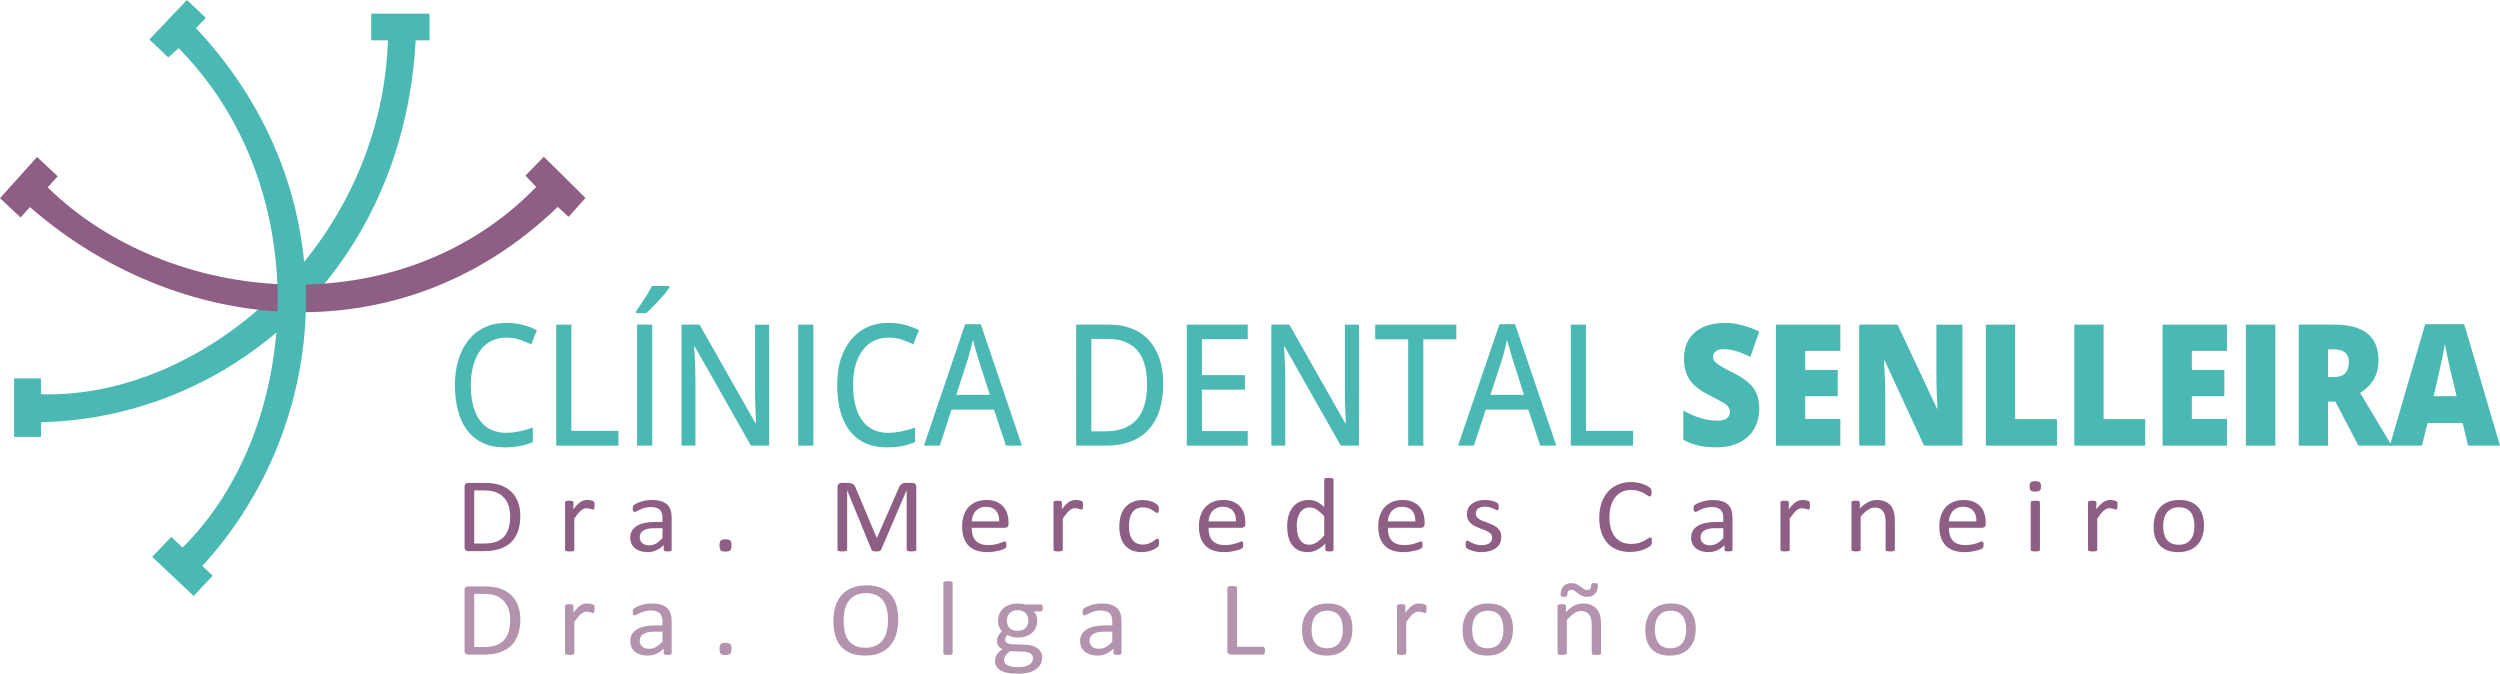 <?xml version="1.0" encoding="utf-8"?>
<!-- Generator: Adobe Illustrator 14.0.0, SVG Export Plug-In . SVG Version: 6.00 Build 43363)  -->
<!DOCTYPE svg PUBLIC "-//W3C//DTD SVG 1.1//EN" "http://www.w3.org/Graphics/SVG/1.1/DTD/svg11.dtd">
<svg version="1.1" id="Capa_1" xmlns="http://www.w3.org/2000/svg" xmlns:xlink="http://www.w3.org/1999/xlink" x="0px" y="0px"
	 width="277.859px" height="74.892px" viewBox="0 0 277.859 74.892" enable-background="new 0 0 277.859 74.892"
	 xml:space="preserve">
<path fill="#4AB8B3" d="M41.26,4.483V1.517h6.481v2.966h-1.542C44.779,30.44,25.208,46.491,4.554,46.923v1.641H1.567v-6.508h2.987
	v1.76c17.933,0.555,37.79-16.413,38.563-39.333H41.26z"/>
<path fill="#8E5E85" d="M58.396,19.522l2.049-2.098l4.628,4.579l-1.88,2.097l-1.205-1.107C44.442,39.935,19.571,37.212,3.325,23.015
	l-1.037,1.157l-2.289-2.145l4.12-4.579l2.29,2.145l-1.107,1.229C18.798,34.079,44.49,36.368,59.6,20.775L58.396,19.522z"/>
<path fill="#4AB8B3" d="M18.701,6.386l-2.099-2.001L20.774,0l2.097,1.976l-1.084,1.157c17.256,18.365,15.087,44.105,0.699,59.771
	l1.155,1.084L21.52,66.23l-4.604-4.34l2.12-2.217l1.253,1.182c13.159-12.99,15.16-39.67-0.434-55.504L18.701,6.386z"/>
<path fill="#4AB8B3" d="M56.298,37.525c-0.626,0-1.182,0.121-1.662,0.361c-0.507,0.24-0.916,0.578-1.254,1.061
	c-0.337,0.459-0.604,1.014-0.771,1.664c-0.191,0.65-0.289,1.373-0.289,2.191c0,1.086,0.146,2.023,0.435,2.818
	c0.29,0.797,0.725,1.396,1.302,1.834c0.604,0.434,1.325,0.648,2.218,0.648c0.53,0,1.037-0.072,1.495-0.17
	c0.481-0.096,0.964-0.238,1.445-0.408v1.613c-0.458,0.193-0.939,0.338-1.423,0.436c-0.507,0.098-1.061,0.146-1.735,0.146
	c-1.229,0-2.239-0.289-3.061-0.867c-0.819-0.555-1.423-1.375-1.832-2.387c-0.386-1.037-0.603-2.268-0.603-3.664
	c0-1.014,0.119-1.951,0.385-2.795c0.242-0.846,0.627-1.566,1.108-2.193c0.48-0.604,1.085-1.084,1.809-1.422
	c0.698-0.338,1.519-0.506,2.458-0.506c0.604,0,1.183,0.07,1.759,0.217c0.579,0.145,1.109,0.338,1.592,0.604l-0.627,1.566
	c-0.409-0.193-0.844-0.363-1.302-0.529C57.286,37.597,56.805,37.525,56.298,37.525z"/>
<polygon fill="#4AB8B3" points="61.819,49.529 61.819,36.079 63.504,36.079 63.504,47.888 68.736,47.888 68.736,49.529 "/>
<path fill="#4AB8B3" d="M70.808,36.079h1.688v13.449h-1.688V36.079z M74.399,31.79v0.168c-0.12,0.193-0.289,0.386-0.481,0.65
	c-0.217,0.24-0.435,0.507-0.675,0.771c-0.266,0.265-0.506,0.531-0.747,0.771c-0.24,0.266-0.481,0.459-0.675,0.65h-1.108v-0.24
	c0.17-0.219,0.361-0.508,0.578-0.844c0.218-0.313,0.436-0.65,0.65-0.99c0.217-0.36,0.386-0.675,0.506-0.938L74.399,31.79
	L74.399,31.79z"/>
<path fill="#4AB8B3" d="M85.486,49.529h-2.023l-6.244-11.016h-0.072c0.024,0.336,0.05,0.699,0.072,1.084
	c0.023,0.41,0.023,0.818,0.049,1.254c0,0.434,0.022,0.867,0.022,1.303v7.375h-1.541V36.079h2l6.219,10.967h0.048
	c0-0.266-0.022-0.604-0.022-0.988c-0.023-0.408-0.049-0.818-0.049-1.275c-0.022-0.436-0.022-0.869-0.022-1.254v-7.447h1.565
	L85.486,49.529L85.486,49.529z"/>
<polygon fill="#4AB8B3" points="88.714,36.079 90.402,36.079 90.402,49.529 88.714,49.529 "/>
<path fill="#4AB8B3" d="M98.788,37.525c-0.627,0-1.182,0.121-1.688,0.361c-0.481,0.24-0.894,0.578-1.229,1.061
	c-0.359,0.459-0.603,1.014-0.795,1.664c-0.169,0.65-0.266,1.373-0.266,2.191c0,1.086,0.146,2.023,0.435,2.818
	c0.289,0.797,0.724,1.396,1.303,1.834c0.577,0.434,1.324,0.648,2.192,0.648c0.528,0,1.036-0.072,1.519-0.17
	c0.481-0.096,0.964-0.238,1.445-0.408v1.613c-0.458,0.193-0.938,0.338-1.445,0.436c-0.48,0.098-1.062,0.146-1.711,0.146
	c-1.229,0-2.267-0.289-3.085-0.867c-0.796-0.555-1.423-1.375-1.809-2.387c-0.41-1.037-0.604-2.268-0.604-3.664
	c0-1.014,0.12-1.951,0.361-2.795c0.266-0.846,0.626-1.566,1.133-2.193c0.481-0.604,1.085-1.084,1.783-1.422
	c0.724-0.338,1.542-0.506,2.458-0.506c0.604,0,1.205,0.07,1.784,0.217c0.554,0.145,1.084,0.338,1.564,0.604l-0.626,1.566
	c-0.387-0.193-0.818-0.363-1.277-0.529C99.778,37.597,99.294,37.525,98.788,37.525z"/>
<path fill="#4AB8B3" d="M110.019,43.888l-1.275-3.953c-0.049-0.146-0.098-0.338-0.17-0.604c-0.097-0.289-0.168-0.555-0.24-0.844
	c-0.097-0.289-0.145-0.531-0.192-0.727c-0.071,0.242-0.12,0.508-0.191,0.797c-0.072,0.289-0.146,0.529-0.217,0.771
	c-0.073,0.266-0.121,0.457-0.17,0.604l-1.276,3.953h3.733L110.019,43.888L110.019,43.888z M111.803,49.529l-1.325-4.002h-4.725
	l-1.302,4.002h-1.76l4.578-13.498h1.735l4.579,13.498H111.803z"/>
<path fill="#4AB8B3" d="M127.491,42.732c0-1.158-0.168-2.1-0.506-2.846c-0.313-0.746-0.819-1.301-1.471-1.662
	c-0.649-0.387-1.445-0.555-2.36-0.555h-1.855v10.268h1.542c1.566,0,2.725-0.434,3.495-1.303
	C127.108,45.743,127.491,44.466,127.491,42.732z M129.277,42.683c0,1.518-0.267,2.771-0.747,3.783
	c-0.506,1.012-1.229,1.781-2.169,2.289c-0.966,0.529-2.098,0.771-3.447,0.771h-3.301V36.079h3.663c1.229,0,2.289,0.266,3.181,0.746
	c0.893,0.508,1.592,1.254,2.073,2.219C129.034,40.032,129.277,41.236,129.277,42.683z"/>
<polygon fill="#4AB8B3" points="138.675,49.529 131.904,49.529 131.904,36.079 138.675,36.079 138.675,37.695 133.589,37.695 
	133.589,41.695 138.363,41.695 138.363,43.308 133.589,43.308 133.589,47.911 138.675,47.911 "/>
<path fill="#4AB8B3" d="M151.039,49.529h-2.023l-6.242-11.016h-0.072c0.023,0.336,0.049,0.699,0.072,1.084
	c0.023,0.41,0.023,0.818,0.049,1.254c0.025,0.434,0.023,0.867,0.023,1.303v7.375h-1.543V36.079h2l6.219,10.967h0.049
	c0-0.266-0.023-0.604-0.023-0.988c-0.021-0.408-0.049-0.818-0.049-1.275c-0.023-0.436-0.023-0.869-0.023-1.254v-7.447h1.566
	L151.039,49.529L151.039,49.529z"/>
<polygon fill="#4AB8B3" points="158.197,49.529 156.51,49.529 156.51,37.718 152.845,37.718 152.845,36.079 161.861,36.079 
	161.861,37.718 158.197,37.718 "/>
<path fill="#4AB8B3" d="M169.379,43.888l-1.254-3.953c-0.047-0.146-0.096-0.338-0.191-0.604c-0.072-0.289-0.146-0.555-0.24-0.844
	c-0.072-0.289-0.145-0.531-0.193-0.727c-0.047,0.242-0.119,0.508-0.191,0.797c-0.07,0.289-0.119,0.529-0.191,0.771
	c-0.072,0.266-0.121,0.457-0.17,0.604l-1.301,3.953h3.734v0.002H169.379z M171.187,49.529l-1.324-4.002h-4.727l-1.324,4.002h-1.76
	l4.604-13.498h1.734l4.58,13.498H171.187z"/>
<polygon fill="#4AB8B3" points="174.584,49.529 174.584,36.079 176.273,36.079 176.273,47.888 181.502,47.888 181.502,49.529 "/>
<path fill="#4AB8B3" d="M195.529,45.454c0,0.82-0.191,1.564-0.578,2.217c-0.359,0.65-0.916,1.158-1.639,1.521
	c-0.699,0.338-1.543,0.527-2.508,0.527c-0.795,0-1.471-0.07-2.023-0.189c-0.529-0.121-1.107-0.338-1.688-0.65v-3.256
	c0.627,0.361,1.254,0.652,1.93,0.846c0.674,0.191,1.301,0.289,1.854,0.289c0.48,0,0.844-0.098,1.061-0.266
	c0.219-0.193,0.338-0.436,0.338-0.725c0-0.191-0.049-0.361-0.145-0.48c-0.072-0.146-0.24-0.291-0.436-0.438
	c-0.191-0.117-0.723-0.406-1.592-0.863c-0.795-0.389-1.371-0.771-1.781-1.158c-0.387-0.361-0.676-0.795-0.867-1.275
	c-0.193-0.482-0.289-1.063-0.289-1.713c0-1.252,0.408-2.217,1.229-2.916c0.795-0.676,1.904-1.035,3.326-1.035
	c1.229,0,2.506,0.338,3.809,0.965l-0.988,2.818c-1.133-0.578-2.119-0.867-2.916-0.867c-0.434,0-0.746,0.07-0.939,0.24
	c-0.191,0.17-0.289,0.361-0.289,0.627s0.119,0.48,0.387,0.699c0.24,0.217,0.893,0.602,1.977,1.133
	c1.037,0.529,1.76,1.084,2.17,1.688C195.336,43.792,195.529,44.538,195.529,45.454z"/>
<polygon fill="#4AB8B3" points="204.543,49.529 197.385,49.529 197.385,36.079 204.543,36.079 204.543,38.995 200.638,38.995 
	200.638,41.116 204.254,41.116 204.254,44.032 200.638,44.032 200.638,46.564 204.543,46.564 "/>
<path fill="#4AB8B3" d="M218.111,49.529h-4.266l-4.387-9.475h-0.072c0.098,1.496,0.146,2.629,0.146,3.424v6.051h-2.895V36.079h4.268
	l4.387,9.352h0.049c-0.072-1.35-0.121-2.434-0.121-3.275v-6.074h2.893L218.111,49.529L218.111,49.529z"/>
<polygon fill="#4AB8B3" points="220.715,49.529 220.715,36.079 223.969,36.079 223.969,46.587 228.619,46.587 228.619,49.529 "/>
<polygon fill="#4AB8B3" points="230.547,49.529 230.547,36.079 233.801,36.079 233.801,46.587 238.427,46.587 238.427,49.529 "/>
<polygon fill="#4AB8B3" points="247.513,49.529 240.357,49.529 240.357,36.079 247.513,36.079 247.513,38.995 243.611,38.995 
	243.611,41.116 247.224,41.116 247.224,44.032 243.611,44.032 243.611,46.564 247.513,46.564 "/>
<polygon fill="#4AB8B3" points="249.611,36.079 252.888,36.079 252.888,49.529 249.611,49.529 "/>
<path fill="#4AB8B3" d="M258.746,41.911h0.625c1.135,0,1.688-0.553,1.688-1.688c0-0.916-0.555-1.396-1.662-1.396h-0.65V41.911
	L258.746,41.911z M258.746,44.634v4.896h-3.254V36.079h3.951c3.277,0,4.918,1.326,4.918,3.979c0,1.566-0.699,2.771-2.051,3.615
	l3.52,5.855h-3.711l-2.555-4.895H258.746L258.746,44.634z"/>
<path fill="#4AB8B3" d="M273.037,44.032l-0.529-2.217c-0.121-0.482-0.266-1.109-0.436-1.904c-0.168-0.771-0.289-1.324-0.338-1.664
	c-0.049,0.313-0.145,0.82-0.289,1.543c-0.145,0.725-0.48,2.121-0.963,4.242H273.037L273.037,44.032z M274.314,49.529l-0.602-2.51
	h-3.906l-0.625,2.51h-3.566l3.928-13.498h4.34l3.977,13.498H274.314z"/>
<g opacity="0.67">
	<path fill="#8E5E85" d="M57.829,68.851c0,0.656-0.089,1.229-0.268,1.72c-0.179,0.49-0.439,0.896-0.781,1.219
		c-0.343,0.322-0.763,0.563-1.261,0.724s-1.092,0.24-1.781,0.24h-1.706c-0.096,0-0.186-0.03-0.271-0.091s-0.127-0.167-0.127-0.319
		v-6.762c0-0.152,0.042-0.259,0.127-0.319s0.175-0.091,0.271-0.091h1.824c0.697,0,1.286,0.085,1.768,0.255
		c0.481,0.17,0.885,0.414,1.21,0.732c0.326,0.318,0.573,0.704,0.741,1.157C57.745,67.769,57.829,68.281,57.829,68.851z
		 M56.702,68.892c0-0.41-0.054-0.792-0.162-1.146s-0.277-0.659-0.507-0.917c-0.23-0.258-0.522-0.459-0.875-0.604
		c-0.353-0.145-0.807-0.217-1.363-0.217h-1.089v5.9h1.102c0.514,0,0.948-0.061,1.301-0.182c0.353-0.121,0.647-0.307,0.884-0.557
		c0.236-0.25,0.414-0.563,0.532-0.94S56.702,69.407,56.702,68.892z"/>
	<path fill="#8E5E85" d="M66.077,67.679c0,0.086-0.002,0.158-0.006,0.217c-0.004,0.059-0.012,0.104-0.025,0.138
		c-0.012,0.033-0.028,0.059-0.046,0.076c-0.019,0.018-0.045,0.026-0.078,0.026s-0.074-0.009-0.121-0.026
		c-0.048-0.018-0.102-0.035-0.162-0.053s-0.127-0.034-0.202-0.05s-0.156-0.023-0.243-0.023c-0.104,0-0.206,0.02-0.305,0.059
		s-0.205,0.104-0.314,0.193s-0.225,0.209-0.346,0.357c-0.12,0.148-0.253,0.33-0.398,0.545v3.469c0,0.031-0.008,0.058-0.025,0.079
		s-0.043,0.04-0.081,0.056c-0.038,0.016-0.089,0.027-0.156,0.035s-0.151,0.012-0.255,0.012c-0.1,0-0.183-0.004-0.249-0.012
		s-0.119-0.02-0.159-0.035s-0.066-0.034-0.081-0.056s-0.021-0.048-0.021-0.079v-5.273c0-0.031,0.006-0.058,0.019-0.079
		c0.012-0.021,0.037-0.041,0.075-0.059c0.037-0.018,0.085-0.029,0.143-0.035s0.135-0.009,0.23-0.009
		c0.091,0,0.167,0.003,0.227,0.009s0.107,0.018,0.14,0.035s0.057,0.037,0.072,0.059c0.014,0.021,0.021,0.048,0.021,0.079v0.768
		c0.154-0.211,0.298-0.383,0.433-0.516c0.135-0.133,0.262-0.237,0.383-0.313c0.12-0.076,0.24-0.129,0.358-0.158
		s0.237-0.044,0.358-0.044c0.054,0,0.115,0.003,0.184,0.009s0.14,0.017,0.215,0.032s0.142,0.033,0.202,0.053
		s0.103,0.039,0.128,0.059s0.041,0.038,0.05,0.056c0.008,0.018,0.015,0.04,0.021,0.067s0.01,0.067,0.013,0.12
		C66.076,67.518,66.077,67.589,66.077,67.679z"/>
	<path fill="#8E5E85" d="M74.65,72.613c0,0.047-0.017,0.082-0.05,0.105s-0.079,0.041-0.137,0.053
		c-0.059,0.012-0.144,0.018-0.255,0.018c-0.108,0-0.194-0.006-0.258-0.018c-0.064-0.012-0.111-0.029-0.14-0.053
		c-0.029-0.023-0.043-0.059-0.043-0.105v-0.527c-0.245,0.246-0.518,0.438-0.819,0.574s-0.62,0.205-0.956,0.205
		c-0.295,0-0.562-0.036-0.8-0.108c-0.239-0.072-0.442-0.177-0.61-0.313s-0.299-0.305-0.392-0.504s-0.14-0.426-0.14-0.68
		c0-0.297,0.064-0.555,0.193-0.773c0.129-0.219,0.313-0.4,0.554-0.545s0.535-0.253,0.884-0.325s0.741-0.108,1.177-0.108h0.772v-0.41
		c0-0.203-0.023-0.383-0.068-0.539c-0.046-0.156-0.12-0.286-0.221-0.39s-0.233-0.182-0.395-0.234
		c-0.162-0.053-0.361-0.079-0.598-0.079c-0.253,0-0.48,0.028-0.682,0.085c-0.202,0.057-0.378,0.119-0.529,0.188
		c-0.152,0.068-0.278,0.131-0.38,0.188S70.578,68.4,70.529,68.4c-0.033,0-0.063-0.008-0.087-0.023s-0.046-0.039-0.065-0.07
		c-0.019-0.031-0.032-0.071-0.041-0.12s-0.012-0.103-0.012-0.161c0-0.098,0.007-0.175,0.022-0.231
		c0.014-0.057,0.05-0.11,0.105-0.161c0.056-0.051,0.153-0.11,0.29-0.179c0.137-0.068,0.295-0.131,0.473-0.188
		c0.179-0.057,0.374-0.104,0.585-0.141c0.211-0.037,0.425-0.056,0.641-0.056c0.402,0,0.745,0.043,1.027,0.129
		c0.282,0.086,0.51,0.212,0.685,0.378s0.301,0.372,0.38,0.618c0.079,0.246,0.118,0.533,0.118,0.861V72.613z M73.629,70.204h-0.878
		c-0.282,0-0.527,0.022-0.734,0.067s-0.38,0.111-0.517,0.199c-0.137,0.088-0.238,0.193-0.302,0.316s-0.096,0.265-0.096,0.425
		c0,0.273,0.092,0.491,0.277,0.653s0.443,0.243,0.775,0.243c0.27,0,0.52-0.064,0.75-0.193s0.472-0.326,0.725-0.592V70.204z"/>
	<path fill="#8E5E85" d="M81.304,72.115c0,0.277-0.049,0.462-0.146,0.554c-0.098,0.092-0.275,0.138-0.532,0.138
		c-0.249,0-0.421-0.045-0.517-0.135c-0.095-0.09-0.143-0.27-0.143-0.539c0-0.277,0.049-0.462,0.146-0.554
		c0.097-0.092,0.275-0.138,0.532-0.138c0.249,0,0.421,0.045,0.517,0.135C81.257,71.665,81.304,71.845,81.304,72.115z"/>
	<path fill="#8E5E85" d="M99.831,68.874c0,0.613-0.077,1.166-0.23,1.658c-0.154,0.492-0.383,0.911-0.688,1.257
		s-0.688,0.611-1.148,0.797c-0.461,0.186-0.999,0.278-1.612,0.278c-0.606,0-1.13-0.085-1.572-0.255
		c-0.442-0.17-0.807-0.417-1.096-0.741s-0.503-0.727-0.644-1.207s-0.212-1.033-0.212-1.658c0-0.598,0.077-1.141,0.23-1.629
		c0.153-0.488,0.384-0.903,0.691-1.245s0.691-0.605,1.152-0.791c0.46-0.186,0.998-0.278,1.612-0.278c0.594,0,1.11,0.084,1.55,0.252
		s0.806,0.413,1.099,0.735s0.511,0.721,0.654,1.195S99.831,68.261,99.831,68.874z M98.698,68.945c0-0.43-0.041-0.829-0.121-1.198
		c-0.081-0.369-0.216-0.689-0.404-0.961s-0.44-0.483-0.755-0.636s-0.705-0.229-1.169-0.229s-0.854,0.082-1.169,0.246
		s-0.571,0.383-0.768,0.656c-0.197,0.273-0.338,0.593-0.423,0.958s-0.127,0.749-0.127,1.151c0,0.445,0.039,0.855,0.118,1.23
		c0.079,0.375,0.211,0.698,0.398,0.97c0.187,0.271,0.436,0.482,0.749,0.633s0.706,0.226,1.178,0.226
		c0.468,0,0.862-0.082,1.181-0.246c0.319-0.164,0.576-0.386,0.771-0.665s0.334-0.603,0.417-0.97
		C98.656,69.743,98.698,69.355,98.698,68.945z"/>
	<path fill="#8E5E85" d="M105.875,72.607c0,0.031-0.008,0.058-0.025,0.079s-0.043,0.04-0.081,0.056
		c-0.038,0.016-0.089,0.027-0.156,0.035s-0.151,0.012-0.255,0.012c-0.1,0-0.183-0.004-0.249-0.012s-0.119-0.02-0.159-0.035
		s-0.066-0.034-0.081-0.056s-0.021-0.048-0.021-0.079v-7.828c0-0.031,0.007-0.059,0.021-0.082s0.042-0.043,0.081-0.059
		s0.092-0.027,0.159-0.035s0.149-0.012,0.249-0.012c0.104,0,0.189,0.004,0.255,0.012s0.118,0.02,0.156,0.035
		c0.037,0.016,0.064,0.035,0.081,0.059s0.025,0.051,0.025,0.082V72.607z"/>
	<path fill="#8E5E85" d="M115.899,67.573c0,0.137-0.02,0.235-0.06,0.296c-0.039,0.061-0.09,0.091-0.152,0.091h-0.803
		c0.146,0.141,0.247,0.296,0.305,0.466s0.087,0.347,0.087,0.53c0,0.305-0.052,0.574-0.156,0.809
		c-0.104,0.234-0.252,0.433-0.445,0.595s-0.422,0.286-0.688,0.372s-0.56,0.129-0.884,0.129c-0.229,0-0.445-0.028-0.65-0.085
		c-0.206-0.057-0.364-0.128-0.477-0.214c-0.075,0.07-0.136,0.15-0.184,0.24s-0.072,0.193-0.072,0.311c0,0.137,0.068,0.25,0.203,0.34
		s0.314,0.139,0.539,0.146l1.463,0.059c0.278,0.008,0.533,0.044,0.766,0.108s0.434,0.156,0.604,0.275
		c0.17,0.119,0.303,0.266,0.398,0.439c0.095,0.174,0.143,0.376,0.143,0.606c0,0.242-0.054,0.473-0.162,0.691
		c-0.108,0.219-0.273,0.411-0.495,0.577s-0.505,0.297-0.85,0.393c-0.345,0.096-0.751,0.144-1.22,0.144
		c-0.453,0-0.837-0.036-1.155-0.108c-0.318-0.072-0.578-0.171-0.782-0.296c-0.203-0.125-0.351-0.274-0.442-0.448
		s-0.137-0.362-0.137-0.565c0-0.129,0.017-0.254,0.05-0.375s0.084-0.236,0.152-0.346s0.153-0.214,0.255-0.313
		c0.102-0.1,0.219-0.198,0.352-0.296c-0.203-0.098-0.354-0.221-0.451-0.369c-0.098-0.148-0.146-0.309-0.146-0.48
		c0-0.238,0.052-0.451,0.156-0.639c0.104-0.188,0.232-0.355,0.386-0.504c-0.128-0.145-0.23-0.308-0.305-0.489
		s-0.112-0.401-0.112-0.659c0-0.301,0.054-0.57,0.162-0.809s0.257-0.439,0.448-0.604s0.42-0.29,0.688-0.378
		c0.268-0.088,0.559-0.132,0.875-0.132c0.17,0,0.329,0.009,0.476,0.026s0.286,0.042,0.414,0.073h1.693
		c0.07,0,0.124,0.032,0.159,0.097S115.899,67.441,115.899,67.573z M114.809,73.14c0-0.227-0.099-0.401-0.295-0.524
		c-0.197-0.123-0.464-0.188-0.8-0.196l-1.45-0.047c-0.133,0.098-0.242,0.19-0.327,0.278s-0.152,0.172-0.202,0.252
		s-0.084,0.159-0.103,0.237c-0.019,0.078-0.028,0.158-0.028,0.24c0,0.254,0.137,0.446,0.411,0.577s0.656,0.196,1.146,0.196
		c0.311,0,0.571-0.028,0.781-0.085c0.209-0.057,0.378-0.132,0.507-0.226c0.128-0.094,0.221-0.201,0.277-0.322
		S114.809,73.273,114.809,73.14z M114.292,68.962c0-0.359-0.105-0.64-0.314-0.841s-0.507-0.302-0.893-0.302
		c-0.199,0-0.373,0.031-0.52,0.094s-0.27,0.148-0.367,0.258c-0.098,0.109-0.17,0.235-0.218,0.378
		c-0.048,0.143-0.072,0.292-0.072,0.448c0,0.348,0.104,0.621,0.314,0.82c0.209,0.199,0.503,0.299,0.881,0.299
		c0.203,0,0.38-0.03,0.529-0.091s0.272-0.145,0.37-0.252s0.17-0.231,0.218-0.372C114.268,69.261,114.292,69.115,114.292,68.962z"/>
	<path fill="#8E5E85" d="M124.645,72.613c0,0.047-0.017,0.082-0.05,0.105s-0.079,0.041-0.137,0.053
		c-0.059,0.012-0.144,0.018-0.255,0.018c-0.108,0-0.194-0.006-0.258-0.018c-0.064-0.012-0.111-0.029-0.14-0.053
		c-0.029-0.023-0.043-0.059-0.043-0.105v-0.527c-0.245,0.246-0.518,0.438-0.819,0.574s-0.62,0.205-0.956,0.205
		c-0.295,0-0.562-0.036-0.8-0.108c-0.239-0.072-0.442-0.177-0.61-0.313s-0.299-0.305-0.392-0.504s-0.14-0.426-0.14-0.68
		c0-0.297,0.064-0.555,0.193-0.773c0.129-0.219,0.313-0.4,0.554-0.545s0.535-0.253,0.884-0.325s0.741-0.108,1.177-0.108h0.772v-0.41
		c0-0.203-0.023-0.383-0.068-0.539c-0.046-0.156-0.12-0.286-0.221-0.39s-0.233-0.182-0.395-0.234
		c-0.162-0.053-0.361-0.079-0.598-0.079c-0.253,0-0.48,0.028-0.682,0.085c-0.202,0.057-0.378,0.119-0.529,0.188
		c-0.152,0.068-0.278,0.131-0.38,0.188s-0.177,0.085-0.227,0.085c-0.033,0-0.063-0.008-0.087-0.023s-0.046-0.039-0.065-0.07
		c-0.019-0.031-0.032-0.071-0.041-0.12s-0.012-0.103-0.012-0.161c0-0.098,0.007-0.175,0.022-0.231
		c0.014-0.057,0.05-0.11,0.105-0.161c0.056-0.051,0.153-0.11,0.29-0.179c0.137-0.068,0.295-0.131,0.473-0.188
		c0.179-0.057,0.374-0.104,0.585-0.141c0.211-0.037,0.425-0.056,0.641-0.056c0.402,0,0.745,0.043,1.027,0.129
		c0.282,0.086,0.51,0.212,0.685,0.378s0.301,0.372,0.38,0.618c0.079,0.246,0.118,0.533,0.118,0.861V72.613z M123.624,70.204h-0.878
		c-0.282,0-0.527,0.022-0.734,0.067s-0.38,0.111-0.517,0.199c-0.137,0.088-0.238,0.193-0.302,0.316s-0.096,0.265-0.096,0.425
		c0,0.273,0.092,0.491,0.277,0.653s0.443,0.243,0.775,0.243c0.27,0,0.52-0.064,0.75-0.193s0.472-0.326,0.725-0.592V70.204z"/>
	<path fill="#8E5E85" d="M140.594,72.314c0,0.078-0.004,0.144-0.013,0.196s-0.021,0.098-0.04,0.135
		c-0.02,0.037-0.042,0.064-0.069,0.082c-0.026,0.018-0.059,0.026-0.096,0.026h-3.562c-0.096,0-0.186-0.03-0.271-0.091
		s-0.127-0.167-0.127-0.319v-7.02c0-0.031,0.008-0.059,0.025-0.082s0.045-0.042,0.087-0.056s0.098-0.025,0.168-0.035
		c0.07-0.01,0.155-0.015,0.255-0.015c0.104,0,0.19,0.005,0.259,0.015c0.068,0.01,0.123,0.021,0.165,0.035s0.071,0.032,0.087,0.056
		s0.025,0.051,0.025,0.082v6.557h2.889c0.037,0,0.069,0.009,0.096,0.026c0.027,0.018,0.05,0.043,0.069,0.076
		c0.019,0.033,0.031,0.077,0.04,0.132S140.594,72.236,140.594,72.314z"/>
	<path fill="#8E5E85" d="M150.312,69.911c0,0.43-0.061,0.825-0.181,1.187s-0.3,0.673-0.538,0.935
		c-0.239,0.262-0.538,0.466-0.896,0.612c-0.359,0.146-0.775,0.22-1.248,0.22c-0.461,0-0.862-0.064-1.205-0.193
		c-0.342-0.129-0.628-0.316-0.855-0.563c-0.229-0.246-0.398-0.545-0.511-0.896s-0.168-0.75-0.168-1.195
		c0-0.43,0.059-0.825,0.177-1.187c0.119-0.361,0.297-0.673,0.536-0.935c0.238-0.262,0.536-0.465,0.893-0.609
		c0.357-0.145,0.774-0.217,1.252-0.217c0.461,0,0.862,0.064,1.204,0.193c0.343,0.129,0.628,0.316,0.856,0.563
		s0.399,0.545,0.514,0.896S150.312,69.47,150.312,69.911z M149.248,69.976c0-0.285-0.028-0.555-0.085-0.809
		s-0.149-0.477-0.279-0.668s-0.306-0.343-0.527-0.454c-0.223-0.111-0.499-0.167-0.83-0.167c-0.306,0-0.568,0.051-0.788,0.152
		s-0.4,0.245-0.543,0.431s-0.248,0.405-0.317,0.659s-0.104,0.531-0.104,0.832c0,0.289,0.028,0.561,0.085,0.814
		s0.15,0.476,0.282,0.665s0.309,0.34,0.531,0.451c0.222,0.111,0.498,0.167,0.829,0.167c0.302,0,0.563-0.051,0.785-0.152
		s0.404-0.244,0.546-0.428c0.143-0.184,0.247-0.402,0.314-0.656S149.248,70.281,149.248,69.976z"/>
	<path fill="#8E5E85" d="M158.543,67.679c0,0.086-0.003,0.158-0.007,0.217s-0.013,0.104-0.024,0.138
		c-0.013,0.033-0.028,0.059-0.047,0.076s-0.045,0.026-0.078,0.026s-0.073-0.009-0.121-0.026s-0.102-0.035-0.162-0.053
		s-0.128-0.034-0.202-0.05c-0.075-0.016-0.155-0.023-0.243-0.023c-0.104,0-0.205,0.02-0.305,0.059s-0.204,0.104-0.314,0.193
		s-0.226,0.209-0.346,0.357s-0.253,0.33-0.398,0.545v3.469c0,0.031-0.008,0.058-0.024,0.079s-0.044,0.04-0.081,0.056
		s-0.09,0.027-0.156,0.035s-0.151,0.012-0.255,0.012c-0.1,0-0.183-0.004-0.249-0.012s-0.119-0.02-0.158-0.035
		c-0.04-0.016-0.066-0.034-0.081-0.056s-0.022-0.048-0.022-0.079v-5.273c0-0.031,0.007-0.058,0.019-0.079
		c0.013-0.021,0.038-0.041,0.075-0.059s0.085-0.029,0.144-0.035c0.058-0.006,0.135-0.009,0.229-0.009
		c0.092,0,0.168,0.003,0.228,0.009c0.061,0.006,0.107,0.018,0.141,0.035s0.057,0.037,0.071,0.059s0.021,0.048,0.021,0.079v0.768
		c0.153-0.211,0.298-0.383,0.433-0.516s0.263-0.237,0.383-0.313c0.121-0.076,0.24-0.129,0.358-0.158s0.237-0.044,0.357-0.044
		c0.055,0,0.115,0.003,0.185,0.009c0.068,0.006,0.14,0.017,0.214,0.032c0.075,0.016,0.143,0.033,0.203,0.053
		c0.06,0.02,0.103,0.039,0.127,0.059c0.025,0.02,0.042,0.038,0.05,0.056c0.009,0.018,0.016,0.04,0.022,0.067
		c0.006,0.027,0.01,0.067,0.012,0.12S158.543,67.589,158.543,67.679z"/>
	<path fill="#8E5E85" d="M168.16,69.911c0,0.43-0.061,0.825-0.181,1.187s-0.3,0.673-0.538,0.935
		c-0.239,0.262-0.538,0.466-0.896,0.612c-0.359,0.146-0.775,0.22-1.248,0.22c-0.461,0-0.862-0.064-1.205-0.193
		c-0.342-0.129-0.628-0.316-0.855-0.563c-0.229-0.246-0.398-0.545-0.511-0.896s-0.168-0.75-0.168-1.195
		c0-0.43,0.059-0.825,0.177-1.187c0.119-0.361,0.297-0.673,0.536-0.935c0.238-0.262,0.536-0.465,0.893-0.609
		c0.357-0.145,0.774-0.217,1.252-0.217c0.461,0,0.862,0.064,1.204,0.193c0.343,0.129,0.628,0.316,0.856,0.563
		s0.399,0.545,0.514,0.896S168.16,69.47,168.16,69.911z M167.095,69.976c0-0.285-0.028-0.555-0.085-0.809s-0.149-0.477-0.279-0.668
		s-0.306-0.343-0.527-0.454c-0.223-0.111-0.499-0.167-0.83-0.167c-0.306,0-0.568,0.051-0.788,0.152s-0.4,0.245-0.543,0.431
		s-0.248,0.405-0.317,0.659s-0.104,0.531-0.104,0.832c0,0.289,0.028,0.561,0.085,0.814s0.15,0.476,0.282,0.665
		s0.309,0.34,0.531,0.451c0.222,0.111,0.498,0.167,0.829,0.167c0.302,0,0.563-0.051,0.785-0.152s0.404-0.244,0.546-0.428
		c0.143-0.184,0.247-0.402,0.314-0.656S167.095,70.281,167.095,69.976z"/>
	<path fill="#8E5E85" d="M177.94,72.607c0,0.031-0.009,0.058-0.025,0.079s-0.043,0.04-0.08,0.056
		c-0.038,0.016-0.09,0.027-0.156,0.035s-0.149,0.012-0.249,0.012c-0.104,0-0.188-0.004-0.255-0.012s-0.118-0.02-0.156-0.035
		c-0.037-0.016-0.064-0.034-0.08-0.056c-0.017-0.021-0.025-0.048-0.025-0.079v-3.088c0-0.301-0.024-0.543-0.074-0.727
		s-0.123-0.342-0.219-0.475c-0.095-0.133-0.219-0.234-0.37-0.305s-0.327-0.105-0.526-0.105c-0.257,0-0.515,0.086-0.771,0.258
		c-0.258,0.172-0.527,0.424-0.81,0.756v3.686c0,0.031-0.008,0.058-0.024,0.079s-0.044,0.04-0.081,0.056s-0.09,0.027-0.156,0.035
		s-0.151,0.012-0.255,0.012c-0.1,0-0.183-0.004-0.249-0.012s-0.119-0.02-0.158-0.035c-0.04-0.016-0.066-0.034-0.081-0.056
		s-0.022-0.048-0.022-0.079v-5.273c0-0.031,0.007-0.058,0.019-0.079c0.013-0.021,0.038-0.041,0.075-0.059s0.085-0.029,0.144-0.035
		c0.058-0.006,0.135-0.009,0.229-0.009c0.092,0,0.168,0.003,0.228,0.009c0.061,0.006,0.107,0.018,0.141,0.035
		s0.057,0.037,0.071,0.059s0.021,0.048,0.021,0.079v0.697c0.315-0.332,0.63-0.575,0.943-0.729s0.63-0.231,0.949-0.231
		c0.374,0,0.688,0.06,0.943,0.179s0.462,0.278,0.619,0.478c0.158,0.199,0.271,0.433,0.34,0.7s0.103,0.589,0.103,0.964V72.607z
		 M177.592,65.054c0,0.414-0.108,0.73-0.324,0.949s-0.508,0.328-0.877,0.328c-0.154,0-0.291-0.019-0.411-0.056
		c-0.121-0.037-0.23-0.085-0.33-0.144s-0.191-0.121-0.274-0.188s-0.164-0.129-0.245-0.188s-0.161-0.106-0.24-0.144
		s-0.164-0.056-0.255-0.056c-0.166,0-0.282,0.057-0.349,0.17s-0.1,0.264-0.1,0.451c0,0.027-0.004,0.052-0.013,0.073
		c-0.008,0.021-0.026,0.038-0.053,0.05c-0.027,0.012-0.066,0.02-0.118,0.023s-0.117,0.006-0.196,0.006
		c-0.066,0-0.122-0.003-0.168-0.009s-0.082-0.018-0.109-0.035c-0.026-0.018-0.047-0.043-0.059-0.076
		c-0.013-0.033-0.019-0.075-0.019-0.126c0-0.387,0.104-0.695,0.311-0.926c0.208-0.23,0.505-0.346,0.891-0.346
		c0.224,0,0.417,0.04,0.579,0.12s0.308,0.168,0.438,0.264s0.253,0.185,0.367,0.267s0.238,0.123,0.371,0.123
		c0.149,0,0.262-0.052,0.339-0.155s0.115-0.257,0.115-0.46c0-0.063,0.021-0.104,0.065-0.126s0.138-0.032,0.283-0.032
		c0.153,0,0.255,0.015,0.305,0.044S177.592,64.952,177.592,65.054z"/>
	<path fill="#8E5E85" d="M188.468,69.911c0,0.43-0.061,0.825-0.181,1.187s-0.3,0.673-0.538,0.935
		c-0.239,0.262-0.538,0.466-0.896,0.612c-0.359,0.146-0.775,0.22-1.248,0.22c-0.461,0-0.862-0.064-1.205-0.193
		c-0.342-0.129-0.628-0.316-0.855-0.563c-0.229-0.246-0.398-0.545-0.511-0.896s-0.168-0.75-0.168-1.195
		c0-0.43,0.059-0.825,0.177-1.187c0.119-0.361,0.297-0.673,0.536-0.935c0.238-0.262,0.536-0.465,0.893-0.609
		c0.357-0.145,0.774-0.217,1.252-0.217c0.461,0,0.862,0.064,1.204,0.193c0.343,0.129,0.628,0.316,0.856,0.563
		s0.399,0.545,0.514,0.896S188.468,69.47,188.468,69.911z M187.403,69.976c0-0.285-0.028-0.555-0.085-0.809
		s-0.149-0.477-0.279-0.668s-0.306-0.343-0.527-0.454c-0.223-0.111-0.499-0.167-0.83-0.167c-0.306,0-0.568,0.051-0.788,0.152
		s-0.4,0.245-0.543,0.431s-0.248,0.405-0.317,0.659s-0.104,0.531-0.104,0.832c0,0.289,0.028,0.561,0.085,0.814
		s0.15,0.476,0.282,0.665s0.309,0.34,0.531,0.451c0.222,0.111,0.498,0.167,0.829,0.167c0.302,0,0.563-0.051,0.785-0.152
		s0.404-0.244,0.546-0.428c0.143-0.184,0.247-0.402,0.314-0.656S187.403,70.281,187.403,69.976z"/>
</g>
<g>
	<path fill="#8E5E85" d="M57.829,57.351c0,0.656-0.089,1.229-0.268,1.72c-0.179,0.49-0.439,0.896-0.781,1.219
		c-0.343,0.322-0.763,0.563-1.261,0.724s-1.092,0.24-1.781,0.24h-1.706c-0.096,0-0.186-0.03-0.271-0.091s-0.127-0.167-0.127-0.319
		v-6.762c0-0.152,0.042-0.259,0.127-0.319s0.175-0.091,0.271-0.091h1.824c0.697,0,1.286,0.085,1.768,0.255
		c0.481,0.17,0.885,0.414,1.21,0.732c0.326,0.318,0.573,0.704,0.741,1.157C57.745,56.269,57.829,56.781,57.829,57.351z
		 M56.702,57.392c0-0.41-0.054-0.792-0.162-1.146s-0.277-0.659-0.507-0.917c-0.23-0.258-0.522-0.459-0.875-0.604
		c-0.353-0.145-0.807-0.217-1.363-0.217h-1.089v5.9h1.102c0.514,0,0.948-0.061,1.301-0.182c0.353-0.121,0.647-0.307,0.884-0.557
		c0.236-0.25,0.414-0.563,0.532-0.94S56.702,57.907,56.702,57.392z"/>
	<path fill="#8E5E85" d="M66.077,56.179c0,0.086-0.002,0.158-0.006,0.217c-0.004,0.059-0.012,0.104-0.025,0.138
		c-0.012,0.033-0.028,0.059-0.046,0.076c-0.019,0.018-0.045,0.026-0.078,0.026s-0.074-0.009-0.121-0.026
		c-0.048-0.018-0.102-0.035-0.162-0.053s-0.127-0.034-0.202-0.05s-0.156-0.023-0.243-0.023c-0.104,0-0.206,0.02-0.305,0.059
		s-0.205,0.104-0.314,0.193s-0.225,0.209-0.346,0.357c-0.12,0.148-0.253,0.33-0.398,0.545v3.469c0,0.031-0.008,0.058-0.025,0.079
		s-0.043,0.04-0.081,0.056c-0.038,0.016-0.089,0.027-0.156,0.035s-0.151,0.012-0.255,0.012c-0.1,0-0.183-0.004-0.249-0.012
		s-0.119-0.02-0.159-0.035s-0.066-0.034-0.081-0.056s-0.021-0.048-0.021-0.079v-5.273c0-0.031,0.006-0.058,0.019-0.079
		c0.012-0.021,0.037-0.041,0.075-0.059c0.037-0.018,0.085-0.029,0.143-0.035s0.135-0.009,0.23-0.009
		c0.091,0,0.167,0.003,0.227,0.009s0.107,0.018,0.14,0.035s0.057,0.037,0.072,0.059c0.014,0.021,0.021,0.048,0.021,0.079v0.768
		c0.154-0.211,0.298-0.383,0.433-0.516c0.135-0.133,0.262-0.237,0.383-0.313c0.12-0.076,0.24-0.129,0.358-0.158
		s0.237-0.044,0.358-0.044c0.054,0,0.115,0.003,0.184,0.009s0.14,0.017,0.215,0.032s0.142,0.033,0.202,0.053
		s0.103,0.039,0.128,0.059s0.041,0.038,0.05,0.056c0.008,0.018,0.015,0.04,0.021,0.067s0.01,0.067,0.013,0.12
		C66.076,56.018,66.077,56.089,66.077,56.179z"/>
	<path fill="#8E5E85" d="M74.65,61.113c0,0.047-0.017,0.082-0.05,0.105s-0.079,0.041-0.137,0.053
		c-0.059,0.012-0.144,0.018-0.255,0.018c-0.108,0-0.194-0.006-0.258-0.018c-0.064-0.012-0.111-0.029-0.14-0.053
		c-0.029-0.023-0.043-0.059-0.043-0.105v-0.527c-0.245,0.246-0.518,0.438-0.819,0.574s-0.62,0.205-0.956,0.205
		c-0.295,0-0.562-0.036-0.8-0.108c-0.239-0.072-0.442-0.177-0.61-0.313s-0.299-0.305-0.392-0.504s-0.14-0.426-0.14-0.68
		c0-0.297,0.064-0.555,0.193-0.773c0.129-0.219,0.313-0.4,0.554-0.545s0.535-0.253,0.884-0.325s0.741-0.108,1.177-0.108h0.772v-0.41
		c0-0.203-0.023-0.383-0.068-0.539c-0.046-0.156-0.12-0.286-0.221-0.39s-0.233-0.182-0.395-0.234
		c-0.162-0.053-0.361-0.079-0.598-0.079c-0.253,0-0.48,0.028-0.682,0.085c-0.202,0.057-0.378,0.119-0.529,0.188
		c-0.152,0.068-0.278,0.131-0.38,0.188S70.578,56.9,70.529,56.9c-0.033,0-0.063-0.008-0.087-0.023s-0.046-0.039-0.065-0.07
		c-0.019-0.031-0.032-0.071-0.041-0.12s-0.012-0.103-0.012-0.161c0-0.098,0.007-0.175,0.022-0.231
		c0.014-0.057,0.05-0.11,0.105-0.161c0.056-0.051,0.153-0.11,0.29-0.179c0.137-0.068,0.295-0.131,0.473-0.188
		c0.179-0.057,0.374-0.104,0.585-0.141c0.211-0.037,0.425-0.056,0.641-0.056c0.402,0,0.745,0.043,1.027,0.129
		c0.282,0.086,0.51,0.212,0.685,0.378s0.301,0.372,0.38,0.618c0.079,0.246,0.118,0.533,0.118,0.861V61.113z M73.629,58.704h-0.878
		c-0.282,0-0.527,0.022-0.734,0.067s-0.38,0.111-0.517,0.199c-0.137,0.088-0.238,0.193-0.302,0.316s-0.096,0.265-0.096,0.425
		c0,0.273,0.092,0.491,0.277,0.653s0.443,0.243,0.775,0.243c0.27,0,0.52-0.064,0.75-0.193s0.472-0.326,0.725-0.592V58.704z"/>
	<path fill="#8E5E85" d="M81.304,60.615c0,0.277-0.049,0.462-0.146,0.554c-0.098,0.092-0.275,0.138-0.532,0.138
		c-0.249,0-0.421-0.045-0.517-0.135c-0.095-0.09-0.143-0.27-0.143-0.539c0-0.277,0.049-0.462,0.146-0.554
		c0.097-0.092,0.275-0.138,0.532-0.138c0.249,0,0.421,0.045,0.517,0.135C81.257,60.165,81.304,60.345,81.304,60.615z"/>
	<path fill="#8E5E85" d="M101.842,61.101c0,0.031-0.009,0.059-0.026,0.082s-0.047,0.042-0.09,0.056
		c-0.042,0.014-0.097,0.025-0.163,0.035c-0.066,0.01-0.153,0.015-0.26,0.015c-0.099,0-0.183-0.005-0.253-0.015
		c-0.07-0.01-0.126-0.021-0.167-0.035c-0.041-0.014-0.07-0.032-0.087-0.056s-0.025-0.051-0.025-0.082v-6.604h-0.013L97.92,61.13
		c-0.013,0.027-0.03,0.051-0.053,0.07s-0.056,0.036-0.1,0.05s-0.095,0.023-0.156,0.029c-0.06,0.006-0.132,0.009-0.214,0.009
		c-0.087,0-0.162-0.004-0.224-0.012c-0.063-0.008-0.114-0.019-0.156-0.032s-0.074-0.03-0.097-0.05s-0.038-0.041-0.046-0.064
		l-2.714-6.633h-0.006v6.604c0,0.031-0.009,0.059-0.026,0.082s-0.047,0.042-0.09,0.056c-0.042,0.014-0.098,0.025-0.167,0.035
		s-0.156,0.015-0.263,0.015c-0.103,0-0.188-0.005-0.257-0.015s-0.123-0.021-0.163-0.035c-0.041-0.014-0.069-0.032-0.083-0.056
		c-0.015-0.023-0.022-0.051-0.022-0.082v-6.973c0-0.164,0.046-0.281,0.139-0.352c0.092-0.07,0.196-0.105,0.31-0.105h0.658
		c0.135,0,0.252,0.012,0.354,0.035c0.101,0.023,0.189,0.061,0.265,0.111c0.076,0.051,0.139,0.115,0.19,0.193
		c0.05,0.078,0.095,0.17,0.133,0.275l2.303,5.49h0.031l2.396-5.473c0.046-0.117,0.097-0.217,0.152-0.299
		c0.055-0.082,0.115-0.147,0.181-0.196c0.065-0.049,0.138-0.084,0.218-0.105s0.173-0.032,0.278-0.032h0.689
		c0.063,0,0.124,0.009,0.18,0.026c0.057,0.018,0.105,0.045,0.146,0.082s0.073,0.084,0.098,0.141s0.038,0.126,0.038,0.208V61.101z"/>
	<path fill="#8E5E85" d="M112.089,58.241c0,0.152-0.041,0.261-0.122,0.325c-0.082,0.064-0.174,0.097-0.278,0.097h-3.69
		c0,0.293,0.031,0.557,0.094,0.791s0.167,0.436,0.313,0.604c0.146,0.168,0.335,0.297,0.569,0.387c0.234,0.09,0.52,0.135,0.857,0.135
		c0.267,0,0.504-0.021,0.713-0.062s0.389-0.087,0.541-0.138c0.152-0.051,0.277-0.097,0.375-0.138s0.172-0.062,0.222-0.062
		c0.029,0,0.055,0.007,0.078,0.021s0.041,0.034,0.053,0.062s0.022,0.065,0.028,0.114c0.006,0.049,0.009,0.108,0.009,0.179
		c0,0.051-0.002,0.095-0.006,0.132c-0.004,0.037-0.009,0.07-0.016,0.1c-0.006,0.029-0.017,0.056-0.031,0.079
		c-0.015,0.023-0.033,0.046-0.056,0.067s-0.09,0.057-0.202,0.105c-0.112,0.049-0.258,0.097-0.436,0.144s-0.385,0.089-0.62,0.126
		c-0.234,0.037-0.484,0.056-0.75,0.056c-0.46,0-0.864-0.061-1.211-0.182s-0.638-0.301-0.875-0.539
		c-0.237-0.238-0.415-0.537-0.536-0.896c-0.12-0.359-0.18-0.777-0.18-1.254c0-0.453,0.062-0.86,0.187-1.222s0.304-0.668,0.539-0.92
		s0.518-0.445,0.85-0.58s0.704-0.202,1.115-0.202c0.439,0,0.814,0.066,1.124,0.199s0.563,0.312,0.763,0.536s0.345,0.488,0.439,0.791
		c0.093,0.303,0.14,0.626,0.14,0.97V58.241z M111.055,57.954c0.013-0.508-0.107-0.906-0.36-1.195
		c-0.252-0.289-0.627-0.434-1.124-0.434c-0.255,0-0.478,0.045-0.67,0.135c-0.192,0.09-0.353,0.209-0.482,0.357
		c-0.129,0.148-0.229,0.321-0.3,0.519c-0.071,0.197-0.111,0.403-0.119,0.618H111.055z"/>
	<path fill="#8E5E85" d="M120.368,56.179c0,0.086-0.002,0.158-0.006,0.217c-0.004,0.059-0.012,0.104-0.025,0.138
		c-0.012,0.033-0.028,0.059-0.046,0.076c-0.019,0.018-0.045,0.026-0.078,0.026s-0.074-0.009-0.121-0.026
		c-0.048-0.018-0.102-0.035-0.162-0.053s-0.127-0.034-0.202-0.05s-0.156-0.023-0.243-0.023c-0.104,0-0.206,0.02-0.305,0.059
		s-0.205,0.104-0.314,0.193s-0.225,0.209-0.346,0.357c-0.12,0.148-0.253,0.33-0.398,0.545v3.469c0,0.031-0.008,0.058-0.025,0.079
		s-0.043,0.04-0.081,0.056c-0.038,0.016-0.089,0.027-0.156,0.035s-0.151,0.012-0.255,0.012c-0.1,0-0.183-0.004-0.249-0.012
		s-0.119-0.02-0.159-0.035s-0.066-0.034-0.081-0.056s-0.021-0.048-0.021-0.079v-5.273c0-0.031,0.006-0.058,0.019-0.079
		c0.012-0.021,0.037-0.041,0.075-0.059c0.037-0.018,0.085-0.029,0.143-0.035s0.135-0.009,0.23-0.009
		c0.091,0,0.167,0.003,0.227,0.009s0.107,0.018,0.14,0.035s0.057,0.037,0.072,0.059c0.014,0.021,0.021,0.048,0.021,0.079v0.768
		c0.154-0.211,0.298-0.383,0.433-0.516c0.135-0.133,0.262-0.237,0.383-0.313c0.12-0.076,0.24-0.129,0.358-0.158
		s0.237-0.044,0.358-0.044c0.054,0,0.115,0.003,0.184,0.009s0.14,0.017,0.215,0.032s0.142,0.033,0.202,0.053
		s0.103,0.039,0.128,0.059s0.041,0.038,0.05,0.056c0.008,0.018,0.015,0.04,0.021,0.067s0.01,0.067,0.013,0.12
		C120.367,56.018,120.368,56.089,120.368,56.179z"/>
	<path fill="#8E5E85" d="M128.823,60.304c0,0.066-0.002,0.124-0.006,0.173s-0.011,0.09-0.022,0.123
		c-0.01,0.033-0.022,0.063-0.037,0.088s-0.048,0.063-0.1,0.111s-0.14,0.109-0.265,0.182s-0.265,0.137-0.42,0.193
		c-0.155,0.057-0.325,0.103-0.507,0.138s-0.371,0.053-0.566,0.053c-0.402,0-0.759-0.063-1.071-0.188
		c-0.311-0.125-0.572-0.308-0.781-0.548s-0.37-0.535-0.479-0.885s-0.165-0.753-0.165-1.21c0-0.52,0.068-0.966,0.203-1.339
		s0.319-0.679,0.554-0.917c0.234-0.238,0.51-0.415,0.828-0.53c0.318-0.115,0.661-0.173,1.03-0.173c0.179,0,0.352,0.016,0.52,0.047
		s0.323,0.072,0.464,0.123s0.267,0.109,0.376,0.176s0.19,0.123,0.24,0.17s0.084,0.084,0.103,0.111
		c0.019,0.027,0.035,0.06,0.047,0.097c0.013,0.037,0.021,0.079,0.025,0.126s0.006,0.105,0.006,0.176
		c0,0.152-0.019,0.259-0.056,0.319c-0.037,0.061-0.083,0.091-0.137,0.091c-0.063,0-0.134-0.032-0.215-0.097
		c-0.081-0.064-0.184-0.136-0.308-0.214s-0.275-0.149-0.452-0.214s-0.385-0.097-0.625-0.097c-0.494,0-0.873,0.179-1.136,0.536
		s-0.396,0.876-0.396,1.556c0,0.34,0.035,0.638,0.103,0.894s0.169,0.47,0.302,0.642s0.296,0.3,0.489,0.384s0.414,0.126,0.663,0.126
		c0.236,0,0.444-0.035,0.623-0.105c0.178-0.07,0.333-0.147,0.464-0.231c0.13-0.084,0.241-0.16,0.33-0.229
		c0.089-0.068,0.159-0.103,0.209-0.103c0.029,0,0.054,0.008,0.075,0.023c0.021,0.016,0.038,0.042,0.053,0.079
		s0.025,0.084,0.031,0.141C128.819,60.158,128.823,60.226,128.823,60.304z"/>
	<path fill="#8E5E85" d="M138.409,58.241c0,0.152-0.041,0.261-0.122,0.325c-0.082,0.064-0.174,0.097-0.278,0.097h-3.69
		c0,0.293,0.031,0.557,0.094,0.791s0.167,0.436,0.313,0.604c0.146,0.168,0.335,0.297,0.569,0.387c0.234,0.09,0.52,0.135,0.857,0.135
		c0.267,0,0.504-0.021,0.713-0.062s0.389-0.087,0.541-0.138c0.152-0.051,0.277-0.097,0.375-0.138s0.172-0.062,0.222-0.062
		c0.029,0,0.055,0.007,0.078,0.021s0.041,0.034,0.053,0.062s0.022,0.065,0.028,0.114c0.006,0.049,0.009,0.108,0.009,0.179
		c0,0.051-0.002,0.095-0.006,0.132c-0.004,0.037-0.009,0.07-0.016,0.1c-0.006,0.029-0.017,0.056-0.031,0.079
		c-0.015,0.023-0.033,0.046-0.056,0.067s-0.09,0.057-0.202,0.105c-0.112,0.049-0.258,0.097-0.436,0.144s-0.385,0.089-0.62,0.126
		c-0.234,0.037-0.484,0.056-0.75,0.056c-0.46,0-0.864-0.061-1.211-0.182s-0.638-0.301-0.875-0.539
		c-0.237-0.238-0.415-0.537-0.536-0.896c-0.12-0.359-0.18-0.777-0.18-1.254c0-0.453,0.062-0.86,0.187-1.222s0.304-0.668,0.539-0.92
		s0.518-0.445,0.85-0.58s0.704-0.202,1.115-0.202c0.439,0,0.814,0.066,1.124,0.199s0.563,0.312,0.763,0.536s0.345,0.488,0.439,0.791
		c0.093,0.303,0.14,0.626,0.14,0.97V58.241z M137.376,57.954c0.013-0.508-0.107-0.906-0.36-1.195
		c-0.252-0.289-0.627-0.434-1.124-0.434c-0.255,0-0.478,0.045-0.67,0.135c-0.192,0.09-0.353,0.209-0.482,0.357
		c-0.129,0.148-0.229,0.321-0.3,0.519c-0.071,0.197-0.111,0.403-0.119,0.618H137.376z"/>
	<path fill="#8E5E85" d="M148.215,61.107c0,0.031-0.007,0.059-0.021,0.082s-0.039,0.042-0.074,0.056
		c-0.036,0.014-0.082,0.024-0.141,0.032c-0.058,0.008-0.129,0.012-0.212,0.012c-0.087,0-0.159-0.004-0.218-0.012
		c-0.058-0.008-0.105-0.019-0.143-0.032c-0.038-0.014-0.064-0.032-0.081-0.056s-0.025-0.051-0.025-0.082v-0.697
		c-0.295,0.301-0.601,0.535-0.918,0.703s-0.665,0.252-1.043,0.252c-0.411,0-0.762-0.075-1.052-0.226
		c-0.291-0.15-0.526-0.354-0.707-0.609s-0.313-0.557-0.396-0.902s-0.124-0.71-0.124-1.093c0-0.453,0.052-0.862,0.155-1.228
		c0.104-0.365,0.258-0.677,0.461-0.935s0.455-0.456,0.757-0.595c0.301-0.139,0.648-0.208,1.042-0.208c0.328,0,0.628,0.067,0.9,0.202
		c0.271,0.135,0.54,0.333,0.806,0.595v-3.064c0-0.027,0.008-0.054,0.021-0.079c0.015-0.025,0.043-0.045,0.085-0.059
		c0.041-0.014,0.094-0.025,0.158-0.035s0.146-0.015,0.246-0.015c0.104,0,0.188,0.005,0.255,0.015s0.118,0.021,0.156,0.035
		c0.037,0.014,0.065,0.033,0.084,0.059s0.027,0.052,0.027,0.079V61.107z M147.181,57.398c-0.278-0.324-0.547-0.571-0.806-0.741
		c-0.26-0.17-0.53-0.255-0.813-0.255c-0.262,0-0.483,0.059-0.666,0.176s-0.331,0.271-0.445,0.463s-0.197,0.408-0.249,0.65
		s-0.078,0.488-0.078,0.738c0,0.266,0.021,0.525,0.065,0.779s0.119,0.479,0.228,0.677c0.107,0.197,0.251,0.355,0.43,0.475
		c0.178,0.119,0.402,0.179,0.672,0.179c0.137,0,0.269-0.018,0.396-0.053c0.126-0.035,0.256-0.094,0.389-0.176
		s0.272-0.188,0.417-0.319c0.146-0.131,0.299-0.292,0.461-0.483V57.398z"/>
	<path fill="#8E5E85" d="M158.337,58.241c0,0.152-0.04,0.261-0.122,0.325c-0.081,0.064-0.174,0.097-0.278,0.097h-3.689
		c0,0.293,0.031,0.557,0.094,0.791s0.167,0.436,0.313,0.604c0.146,0.168,0.336,0.297,0.569,0.387s0.52,0.135,0.857,0.135
		c0.267,0,0.505-0.021,0.713-0.062c0.209-0.041,0.389-0.087,0.541-0.138s0.277-0.097,0.376-0.138
		c0.098-0.041,0.172-0.062,0.222-0.062c0.029,0,0.056,0.007,0.078,0.021c0.023,0.014,0.041,0.034,0.054,0.062
		c0.012,0.027,0.021,0.065,0.027,0.114c0.007,0.049,0.01,0.108,0.01,0.179c0,0.051-0.002,0.095-0.006,0.132
		c-0.005,0.037-0.01,0.07-0.016,0.1c-0.007,0.029-0.017,0.056-0.031,0.079s-0.033,0.046-0.057,0.067
		c-0.022,0.021-0.09,0.057-0.202,0.105c-0.111,0.049-0.257,0.097-0.436,0.144s-0.385,0.089-0.619,0.126s-0.485,0.056-0.75,0.056
		c-0.461,0-0.865-0.061-1.211-0.182c-0.347-0.121-0.639-0.301-0.875-0.539s-0.415-0.537-0.535-0.896
		c-0.121-0.359-0.181-0.777-0.181-1.254c0-0.453,0.063-0.86,0.187-1.222c0.125-0.361,0.304-0.668,0.539-0.92
		c0.234-0.252,0.518-0.445,0.85-0.58s0.703-0.202,1.114-0.202c0.439,0,0.814,0.066,1.123,0.199c0.31,0.133,0.563,0.312,0.763,0.536
		s0.346,0.488,0.439,0.791c0.093,0.303,0.14,0.626,0.14,0.97V58.241z M157.303,57.954c0.013-0.508-0.107-0.906-0.36-1.195
		c-0.252-0.289-0.627-0.434-1.124-0.434c-0.255,0-0.479,0.045-0.67,0.135c-0.192,0.09-0.354,0.209-0.482,0.357
		c-0.13,0.148-0.229,0.321-0.301,0.519s-0.11,0.403-0.119,0.618H157.303z"/>
	<path fill="#8E5E85" d="M166.859,59.671c0,0.27-0.053,0.51-0.158,0.721c-0.106,0.211-0.257,0.389-0.452,0.533
		c-0.194,0.145-0.427,0.254-0.697,0.328c-0.27,0.074-0.566,0.111-0.89,0.111c-0.199,0-0.39-0.015-0.569-0.044
		c-0.181-0.029-0.343-0.066-0.486-0.111c-0.143-0.045-0.265-0.092-0.364-0.141s-0.172-0.093-0.218-0.132s-0.079-0.094-0.1-0.164
		s-0.031-0.166-0.031-0.287c0-0.074,0.005-0.137,0.013-0.188c0.009-0.051,0.019-0.092,0.031-0.123s0.03-0.054,0.053-0.067
		s0.049-0.021,0.078-0.021c0.046,0,0.113,0.026,0.202,0.079s0.199,0.11,0.33,0.173s0.285,0.12,0.464,0.173s0.384,0.079,0.616,0.079
		c0.174,0,0.332-0.018,0.473-0.053c0.142-0.035,0.264-0.087,0.368-0.155c0.104-0.068,0.184-0.155,0.239-0.261
		s0.084-0.23,0.084-0.375c0-0.148-0.04-0.273-0.121-0.375s-0.188-0.191-0.321-0.27s-0.282-0.147-0.448-0.208
		s-0.337-0.124-0.513-0.19c-0.177-0.066-0.349-0.142-0.518-0.226c-0.168-0.084-0.318-0.187-0.451-0.308s-0.239-0.266-0.32-0.434
		s-0.121-0.369-0.121-0.604c0-0.207,0.042-0.405,0.127-0.595s0.213-0.355,0.383-0.498c0.171-0.143,0.383-0.257,0.639-0.343
		c0.255-0.086,0.553-0.129,0.894-0.129c0.149,0,0.299,0.012,0.448,0.035s0.284,0.053,0.404,0.088s0.223,0.073,0.308,0.114
		c0.086,0.041,0.149,0.077,0.193,0.108s0.072,0.059,0.087,0.082s0.025,0.05,0.031,0.079c0.007,0.029,0.013,0.065,0.019,0.108
		c0.007,0.043,0.01,0.096,0.01,0.158c0,0.066-0.003,0.124-0.01,0.173c-0.006,0.049-0.017,0.089-0.031,0.12
		c-0.014,0.031-0.031,0.054-0.053,0.067c-0.021,0.014-0.043,0.021-0.068,0.021c-0.037,0-0.091-0.021-0.162-0.064
		c-0.07-0.043-0.161-0.089-0.273-0.138s-0.244-0.095-0.396-0.138s-0.324-0.064-0.52-0.064c-0.175,0-0.328,0.019-0.461,0.056
		s-0.242,0.09-0.327,0.158s-0.149,0.149-0.192,0.243c-0.044,0.094-0.065,0.195-0.065,0.305c0,0.152,0.041,0.28,0.124,0.384
		s0.191,0.194,0.324,0.272s0.284,0.148,0.454,0.211s0.344,0.127,0.521,0.193c0.176,0.066,0.351,0.141,0.522,0.223
		s0.324,0.182,0.458,0.299c0.133,0.117,0.239,0.258,0.32,0.422S166.859,59.445,166.859,59.671z"/>
	<path fill="#8E5E85" d="M183.593,60.181c0,0.063-0.002,0.117-0.006,0.164s-0.012,0.088-0.021,0.123
		c-0.011,0.035-0.024,0.066-0.041,0.094s-0.046,0.061-0.087,0.1c-0.042,0.039-0.129,0.099-0.262,0.179s-0.298,0.158-0.495,0.234
		c-0.196,0.076-0.423,0.141-0.678,0.193c-0.256,0.053-0.535,0.079-0.838,0.079c-0.522,0-0.995-0.082-1.416-0.246
		c-0.422-0.164-0.78-0.406-1.077-0.727s-0.525-0.716-0.685-1.187c-0.16-0.471-0.24-1.013-0.24-1.626
		c0-0.629,0.087-1.189,0.259-1.682s0.414-0.909,0.726-1.251c0.311-0.342,0.684-0.603,1.117-0.782s0.914-0.27,1.441-0.27
		c0.232,0,0.458,0.021,0.679,0.062c0.22,0.041,0.423,0.093,0.609,0.155c0.188,0.063,0.353,0.135,0.498,0.217
		s0.246,0.149,0.302,0.202c0.057,0.053,0.093,0.093,0.109,0.12s0.03,0.06,0.04,0.097c0.011,0.037,0.02,0.081,0.025,0.132
		s0.01,0.111,0.01,0.182c0,0.078-0.005,0.145-0.013,0.199c-0.009,0.055-0.021,0.101-0.038,0.138s-0.036,0.064-0.06,0.082
		c-0.022,0.018-0.051,0.026-0.084,0.026c-0.059,0-0.14-0.038-0.244-0.114s-0.239-0.16-0.404-0.252
		c-0.164-0.092-0.364-0.176-0.601-0.252c-0.235-0.076-0.519-0.114-0.848-0.114c-0.359,0-0.686,0.067-0.979,0.202
		s-0.546,0.333-0.754,0.595c-0.209,0.262-0.371,0.581-0.485,0.958c-0.115,0.377-0.172,0.808-0.172,1.292
		c0,0.48,0.055,0.905,0.165,1.274c0.111,0.369,0.27,0.678,0.477,0.926c0.206,0.248,0.46,0.436,0.76,0.563
		c0.301,0.127,0.641,0.19,1.021,0.19c0.321,0,0.602-0.037,0.842-0.111c0.239-0.074,0.444-0.157,0.613-0.249s0.308-0.175,0.416-0.249
		s0.194-0.111,0.257-0.111c0.029,0,0.054,0.006,0.075,0.018c0.021,0.012,0.037,0.034,0.05,0.067s0.021,0.079,0.028,0.138
		C183.59,60.017,183.593,60.091,183.593,60.181z"/>
	<path fill="#8E5E85" d="M192.558,61.113c0,0.047-0.017,0.082-0.05,0.105c-0.034,0.023-0.079,0.041-0.138,0.053
		c-0.058,0.012-0.143,0.018-0.255,0.018c-0.108,0-0.194-0.006-0.259-0.018s-0.11-0.029-0.14-0.053s-0.044-0.059-0.044-0.105v-0.527
		c-0.245,0.246-0.518,0.438-0.818,0.574s-0.619,0.205-0.956,0.205c-0.294,0-0.561-0.036-0.8-0.108
		c-0.238-0.072-0.441-0.177-0.609-0.313c-0.169-0.137-0.299-0.305-0.393-0.504s-0.141-0.426-0.141-0.68
		c0-0.297,0.064-0.555,0.193-0.773s0.313-0.4,0.554-0.545c0.241-0.145,0.536-0.253,0.885-0.325s0.74-0.108,1.177-0.108h0.771v-0.41
		c0-0.203-0.022-0.383-0.068-0.539s-0.119-0.286-0.221-0.39c-0.103-0.104-0.233-0.182-0.396-0.234s-0.361-0.079-0.598-0.079
		c-0.253,0-0.48,0.028-0.682,0.085s-0.378,0.119-0.529,0.188s-0.278,0.131-0.38,0.188s-0.178,0.085-0.228,0.085
		c-0.033,0-0.062-0.008-0.087-0.023c-0.024-0.016-0.047-0.039-0.065-0.07s-0.032-0.071-0.04-0.12
		c-0.009-0.049-0.013-0.103-0.013-0.161c0-0.098,0.007-0.175,0.021-0.231s0.05-0.11,0.106-0.161c0.056-0.051,0.152-0.11,0.289-0.179
		s0.295-0.131,0.474-0.188c0.178-0.057,0.373-0.104,0.585-0.141s0.425-0.056,0.641-0.056c0.403,0,0.745,0.043,1.027,0.129
		s0.511,0.212,0.686,0.378c0.174,0.166,0.301,0.372,0.379,0.618c0.079,0.246,0.119,0.533,0.119,0.861V61.113z M191.537,58.704
		h-0.878c-0.282,0-0.527,0.022-0.734,0.067c-0.208,0.045-0.38,0.111-0.517,0.199s-0.238,0.193-0.302,0.316
		c-0.064,0.123-0.097,0.265-0.097,0.425c0,0.273,0.092,0.491,0.277,0.653c0.185,0.162,0.442,0.243,0.774,0.243
		c0.27,0,0.521-0.064,0.75-0.193c0.23-0.129,0.473-0.326,0.726-0.592V58.704z"/>
	<path fill="#8E5E85" d="M201.161,56.179c0,0.086-0.003,0.158-0.007,0.217s-0.013,0.104-0.024,0.138
		c-0.013,0.033-0.028,0.059-0.047,0.076s-0.045,0.026-0.078,0.026s-0.073-0.009-0.121-0.026s-0.102-0.035-0.162-0.053
		s-0.128-0.034-0.202-0.05c-0.075-0.016-0.155-0.023-0.243-0.023c-0.104,0-0.205,0.02-0.305,0.059s-0.204,0.104-0.314,0.193
		s-0.226,0.209-0.346,0.357s-0.253,0.33-0.398,0.545v3.469c0,0.031-0.008,0.058-0.024,0.079s-0.044,0.04-0.081,0.056
		s-0.09,0.027-0.156,0.035s-0.151,0.012-0.255,0.012c-0.1,0-0.183-0.004-0.249-0.012s-0.119-0.02-0.158-0.035
		c-0.04-0.016-0.066-0.034-0.081-0.056s-0.022-0.048-0.022-0.079v-5.273c0-0.031,0.007-0.058,0.019-0.079
		c0.013-0.021,0.038-0.041,0.075-0.059s0.085-0.029,0.144-0.035c0.058-0.006,0.135-0.009,0.229-0.009
		c0.092,0,0.168,0.003,0.228,0.009c0.061,0.006,0.107,0.018,0.141,0.035s0.057,0.037,0.071,0.059s0.021,0.048,0.021,0.079v0.768
		c0.153-0.211,0.298-0.383,0.433-0.516s0.263-0.237,0.383-0.313c0.121-0.076,0.24-0.129,0.358-0.158s0.237-0.044,0.357-0.044
		c0.055,0,0.115,0.003,0.185,0.009c0.068,0.006,0.14,0.017,0.214,0.032c0.075,0.016,0.143,0.033,0.203,0.053
		c0.06,0.02,0.103,0.039,0.127,0.059c0.025,0.02,0.042,0.038,0.05,0.056c0.009,0.018,0.016,0.04,0.022,0.067
		c0.006,0.027,0.01,0.067,0.012,0.12S201.161,56.089,201.161,56.179z"/>
	<path fill="#8E5E85" d="M210.598,61.107c0,0.031-0.009,0.058-0.025,0.079s-0.043,0.04-0.08,0.056
		c-0.038,0.016-0.09,0.027-0.156,0.035s-0.149,0.012-0.249,0.012c-0.104,0-0.188-0.004-0.255-0.012s-0.118-0.02-0.156-0.035
		c-0.037-0.016-0.064-0.034-0.08-0.056c-0.017-0.021-0.025-0.048-0.025-0.079v-3.088c0-0.301-0.024-0.543-0.074-0.727
		s-0.123-0.342-0.219-0.475c-0.095-0.133-0.219-0.234-0.37-0.305s-0.327-0.105-0.526-0.105c-0.257,0-0.515,0.086-0.771,0.258
		c-0.258,0.172-0.527,0.424-0.81,0.756v3.686c0,0.031-0.008,0.058-0.024,0.079s-0.044,0.04-0.081,0.056s-0.09,0.027-0.156,0.035
		s-0.151,0.012-0.255,0.012c-0.1,0-0.183-0.004-0.249-0.012s-0.119-0.02-0.158-0.035c-0.04-0.016-0.066-0.034-0.081-0.056
		s-0.022-0.048-0.022-0.079v-5.273c0-0.031,0.007-0.058,0.019-0.079c0.013-0.021,0.038-0.041,0.075-0.059s0.085-0.029,0.144-0.035
		c0.058-0.006,0.135-0.009,0.229-0.009c0.092,0,0.168,0.003,0.228,0.009c0.061,0.006,0.107,0.018,0.141,0.035
		s0.057,0.037,0.071,0.059s0.021,0.048,0.021,0.079v0.697c0.315-0.332,0.63-0.575,0.943-0.729s0.63-0.231,0.949-0.231
		c0.374,0,0.688,0.06,0.943,0.179s0.462,0.278,0.619,0.478c0.158,0.199,0.271,0.433,0.34,0.7s0.103,0.589,0.103,0.964V61.107z"/>
	<path fill="#8E5E85" d="M220.696,58.241c0,0.152-0.04,0.261-0.122,0.325c-0.081,0.064-0.174,0.097-0.278,0.097h-3.689
		c0,0.293,0.031,0.557,0.094,0.791s0.167,0.436,0.313,0.604c0.146,0.168,0.336,0.297,0.569,0.387s0.52,0.135,0.857,0.135
		c0.267,0,0.505-0.021,0.713-0.062c0.209-0.041,0.389-0.087,0.541-0.138s0.277-0.097,0.376-0.138
		c0.098-0.041,0.172-0.062,0.222-0.062c0.029,0,0.056,0.007,0.078,0.021c0.023,0.014,0.041,0.034,0.054,0.062
		c0.012,0.027,0.021,0.065,0.027,0.114c0.007,0.049,0.01,0.108,0.01,0.179c0,0.051-0.002,0.095-0.006,0.132
		c-0.005,0.037-0.01,0.07-0.016,0.1c-0.007,0.029-0.017,0.056-0.031,0.079s-0.033,0.046-0.057,0.067
		c-0.022,0.021-0.09,0.057-0.202,0.105c-0.111,0.049-0.257,0.097-0.436,0.144s-0.385,0.089-0.619,0.126s-0.485,0.056-0.75,0.056
		c-0.461,0-0.865-0.061-1.211-0.182c-0.347-0.121-0.639-0.301-0.875-0.539s-0.415-0.537-0.535-0.896
		c-0.121-0.359-0.181-0.777-0.181-1.254c0-0.453,0.063-0.86,0.187-1.222c0.125-0.361,0.304-0.668,0.539-0.92
		c0.234-0.252,0.518-0.445,0.85-0.58s0.703-0.202,1.114-0.202c0.439,0,0.814,0.066,1.123,0.199c0.31,0.133,0.563,0.312,0.763,0.536
		s0.346,0.488,0.439,0.791c0.093,0.303,0.14,0.626,0.14,0.97V58.241z M219.663,57.954c0.013-0.508-0.107-0.906-0.36-1.195
		c-0.252-0.289-0.627-0.434-1.124-0.434c-0.255,0-0.479,0.045-0.67,0.135c-0.192,0.09-0.354,0.209-0.482,0.357
		c-0.13,0.148-0.229,0.321-0.301,0.519s-0.11,0.403-0.119,0.618H219.663z"/>
	<path fill="#8E5E85" d="M226.846,54.052c0,0.227-0.045,0.381-0.137,0.463c-0.091,0.082-0.26,0.123-0.504,0.123
		c-0.241,0-0.406-0.04-0.495-0.12c-0.09-0.08-0.134-0.231-0.134-0.454c0-0.227,0.046-0.381,0.137-0.463
		c0.092-0.082,0.26-0.123,0.504-0.123c0.241,0,0.406,0.04,0.495,0.12C226.802,53.678,226.846,53.829,226.846,54.052z
		 M226.728,61.107c0,0.031-0.008,0.058-0.024,0.079s-0.044,0.04-0.081,0.056s-0.09,0.027-0.156,0.035s-0.151,0.012-0.255,0.012
		c-0.1,0-0.183-0.004-0.249-0.012s-0.119-0.02-0.158-0.035c-0.04-0.016-0.066-0.034-0.081-0.056s-0.022-0.048-0.022-0.079v-5.273
		c0-0.027,0.008-0.053,0.022-0.076s0.041-0.043,0.081-0.059c0.039-0.016,0.092-0.027,0.158-0.035s0.149-0.012,0.249-0.012
		c0.104,0,0.188,0.004,0.255,0.012s0.119,0.02,0.156,0.035s0.064,0.035,0.081,0.059s0.024,0.049,0.024,0.076V61.107z"/>
	<path fill="#8E5E85" d="M235.344,56.179c0,0.086-0.003,0.158-0.007,0.217s-0.013,0.104-0.024,0.138
		c-0.013,0.033-0.028,0.059-0.047,0.076s-0.045,0.026-0.078,0.026s-0.073-0.009-0.121-0.026s-0.102-0.035-0.162-0.053
		s-0.128-0.034-0.202-0.05c-0.075-0.016-0.155-0.023-0.243-0.023c-0.104,0-0.205,0.02-0.305,0.059s-0.204,0.104-0.314,0.193
		s-0.226,0.209-0.346,0.357s-0.253,0.33-0.398,0.545v3.469c0,0.031-0.008,0.058-0.024,0.079s-0.044,0.04-0.081,0.056
		s-0.09,0.027-0.156,0.035s-0.151,0.012-0.255,0.012c-0.1,0-0.183-0.004-0.249-0.012s-0.119-0.02-0.158-0.035
		c-0.04-0.016-0.066-0.034-0.081-0.056s-0.022-0.048-0.022-0.079v-5.273c0-0.031,0.007-0.058,0.019-0.079
		c0.013-0.021,0.038-0.041,0.075-0.059s0.085-0.029,0.144-0.035c0.058-0.006,0.135-0.009,0.229-0.009
		c0.092,0,0.168,0.003,0.228,0.009c0.061,0.006,0.107,0.018,0.141,0.035s0.057,0.037,0.071,0.059s0.021,0.048,0.021,0.079v0.768
		c0.153-0.211,0.298-0.383,0.433-0.516s0.263-0.237,0.383-0.313c0.121-0.076,0.24-0.129,0.358-0.158s0.237-0.044,0.357-0.044
		c0.055,0,0.115,0.003,0.185,0.009c0.068,0.006,0.14,0.017,0.214,0.032c0.075,0.016,0.143,0.033,0.203,0.053
		c0.06,0.02,0.103,0.039,0.127,0.059c0.025,0.02,0.042,0.038,0.05,0.056c0.009,0.018,0.016,0.04,0.022,0.067
		c0.006,0.027,0.01,0.067,0.012,0.12S235.344,56.089,235.344,56.179z"/>
	<path fill="#8E5E85" d="M244.962,58.411c0,0.43-0.061,0.825-0.181,1.187s-0.3,0.673-0.538,0.935
		c-0.239,0.262-0.538,0.466-0.896,0.612c-0.359,0.146-0.775,0.22-1.248,0.22c-0.461,0-0.862-0.064-1.205-0.193
		c-0.342-0.129-0.628-0.316-0.855-0.563c-0.229-0.246-0.398-0.545-0.511-0.896s-0.168-0.75-0.168-1.195
		c0-0.43,0.059-0.825,0.177-1.187c0.119-0.361,0.297-0.673,0.536-0.935c0.238-0.262,0.536-0.465,0.893-0.609
		c0.357-0.145,0.774-0.217,1.252-0.217c0.461,0,0.862,0.064,1.204,0.193c0.343,0.129,0.628,0.316,0.856,0.563
		s0.399,0.545,0.514,0.896S244.962,57.97,244.962,58.411z M243.897,58.476c0-0.285-0.028-0.555-0.085-0.809
		s-0.149-0.477-0.279-0.668s-0.306-0.343-0.527-0.454c-0.223-0.111-0.499-0.167-0.83-0.167c-0.306,0-0.568,0.051-0.788,0.152
		s-0.4,0.245-0.543,0.431s-0.248,0.405-0.317,0.659s-0.104,0.531-0.104,0.832c0,0.289,0.028,0.561,0.085,0.814
		s0.15,0.476,0.282,0.665s0.309,0.34,0.531,0.451c0.222,0.111,0.498,0.167,0.829,0.167c0.302,0,0.563-0.051,0.785-0.152
		s0.404-0.244,0.546-0.428c0.143-0.184,0.247-0.402,0.314-0.656S243.897,58.781,243.897,58.476z"/>
</g>
</svg>
